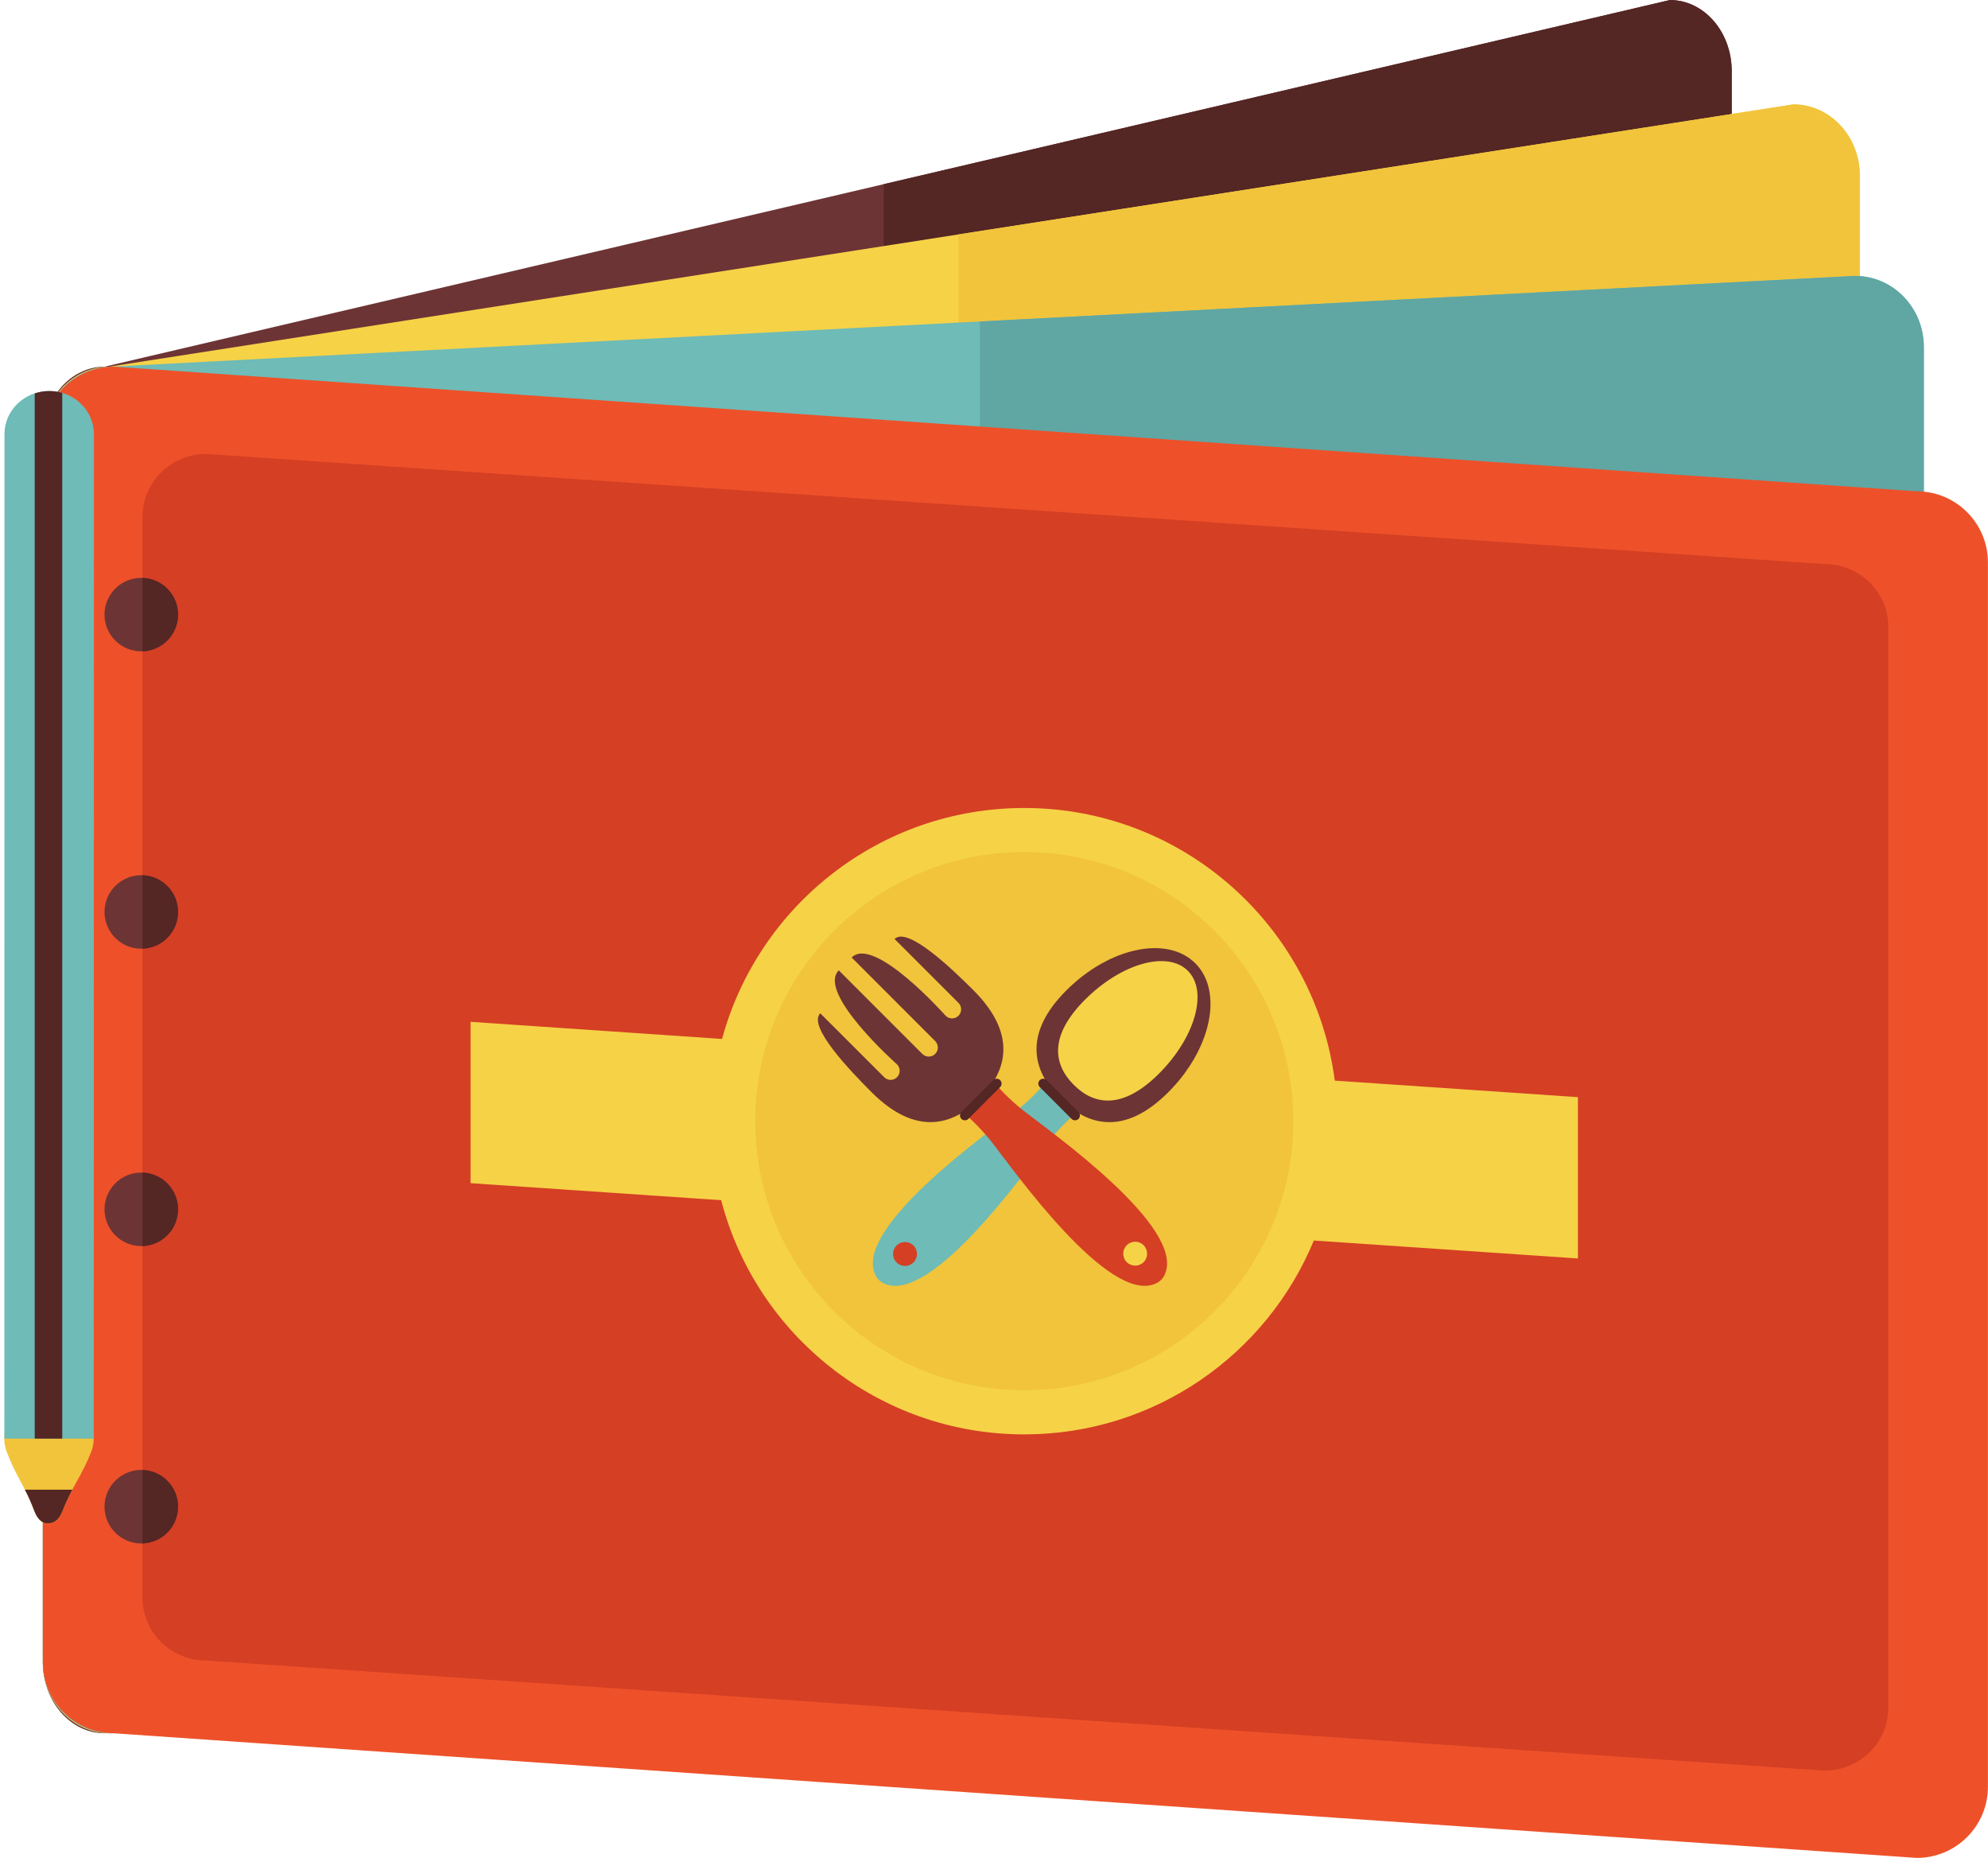 <?xml version="1.0" encoding="UTF-8"?><svg xmlns="http://www.w3.org/2000/svg" xmlns:xlink="http://www.w3.org/1999/xlink" height="300.8" preserveAspectRatio="xMidYMid meet" version="1.0" viewBox="-0.7 0.0 321.9 300.8" width="321.9" zoomAndPan="magnify"><defs><clipPath id="a"><path d="M 6 59 L 321.191 59 L 321.191 300.77 L 6 300.77 Z M 6 59"/></clipPath></defs><g><g id="change1_1"><path d="M 279.703 209.719 C 279.703 216.078 275.223 221.238 269.695 221.238 L 16.242 280.594 C 10.715 280.594 6.238 275.434 6.238 269.07 L 6.238 70.879 C 6.238 64.516 10.715 59.355 16.242 59.355 L 269.695 0.004 C 275.223 0.004 279.703 5.16 279.703 11.523 L 279.703 209.719" fill="#6d3435"/></g><g id="change2_1"><path d="M 279.703 209.719 L 279.703 11.523 C 279.703 5.16 275.223 0.004 269.695 0.004 L 142.402 29.812 L 142.402 251.047 L 269.695 221.238 C 275.223 221.238 279.703 216.078 279.703 209.719" fill="#542624"/></g><g id="change3_1"><path d="M 300.445 226.617 C 300.445 232.98 295.625 238.141 289.68 238.141 L 17.004 280.594 C 11.055 280.594 6.238 275.434 6.238 269.07 L 6.238 70.879 C 6.238 64.516 11.055 59.355 17.004 59.355 L 289.68 16.902 C 295.625 16.902 300.445 22.062 300.445 28.43 L 300.445 226.617" fill="#f6d247"/></g><g id="change4_1"><path d="M 300.445 226.617 L 300.445 28.43 C 300.445 22.062 295.625 16.902 289.68 16.902 L 154.5 37.949 L 154.5 259.184 L 289.68 238.141 C 295.625 238.141 300.445 232.98 300.445 226.617" fill="#f1c43b"/></g><g id="change5_1"><path d="M 310.812 254.383 C 310.812 260.746 305.828 265.902 299.672 265.902 L 17.383 280.594 C 11.227 280.594 6.238 275.434 6.238 269.07 L 6.238 70.879 C 6.238 64.516 11.227 59.355 17.383 59.355 L 299.672 44.668 C 305.828 44.668 310.812 49.828 310.812 56.191 L 310.812 254.383" fill="#6ebbb7"/></g><g id="change6_1"><path d="M 310.812 254.383 L 310.812 56.191 C 310.812 49.828 305.828 44.668 299.672 44.668 L 157.953 52.043 L 157.953 273.277 L 299.672 265.902 C 305.828 265.902 310.812 260.746 310.812 254.383" fill="#60a6a3"/></g><g clip-path="url(#a)" id="change7_1"><path d="M 321.188 289.25 C 321.188 295.617 316.031 300.77 309.664 300.77 L 17.762 280.594 C 11.395 280.594 6.238 275.434 6.238 269.07 L 6.238 70.879 C 6.238 64.516 11.395 59.355 17.762 59.355 L 309.664 79.535 C 316.031 79.535 321.188 84.695 321.188 91.059 L 321.188 289.25" fill="#ee5129"/></g><g id="change8_1"><path d="M 305.059 276.469 C 305.059 282.086 300.426 286.641 294.715 286.641 L 32.707 268.82 C 26.996 268.82 22.367 264.27 22.367 258.648 L 22.367 83.66 C 22.367 78.043 26.996 73.488 32.707 73.488 L 294.715 91.309 C 300.426 91.309 305.059 95.859 305.059 101.48 L 305.059 276.469" fill="#d53f24"/></g><g id="change3_2"><path d="M 254.801 177.613 L 215.43 174.938 C 212.207 150.035 190.926 130.801 165.148 130.801 C 141.754 130.801 122.062 146.648 116.215 168.191 L 75.492 165.418 L 75.492 191.539 L 116.074 194.297 C 121.746 216.105 141.566 232.207 165.148 232.207 C 186.309 232.207 204.438 219.242 212.039 200.824 L 254.801 203.73 L 254.801 177.613" fill="#f6d247"/></g><g id="change1_2"><path d="M 22.176 105.445 C 25.465 105.445 28.129 102.785 28.129 99.492 C 28.129 96.203 25.465 93.543 22.176 93.543 C 18.887 93.543 16.223 96.203 16.223 99.492 C 16.223 102.785 18.887 105.445 22.176 105.445" fill="#6d3435"/></g><g id="change1_3"><path d="M 22.176 141.68 C 18.887 141.68 16.223 144.344 16.223 147.633 C 16.223 150.922 18.887 153.586 22.176 153.586 C 25.465 153.586 28.129 150.922 28.129 147.633 C 28.129 144.344 25.465 141.68 22.176 141.68" fill="#6d3435"/></g><g id="change1_4"><path d="M 22.176 189.82 C 18.887 189.82 16.223 192.484 16.223 195.773 C 16.223 199.062 18.887 201.727 22.176 201.727 C 25.465 201.727 28.129 199.062 28.129 195.773 C 28.129 192.484 25.465 189.82 22.176 189.82" fill="#6d3435"/></g><g id="change1_5"><path d="M 22.176 237.957 C 18.887 237.957 16.223 240.625 16.223 243.91 C 16.223 247.199 18.887 249.867 22.176 249.867 C 25.465 249.867 28.129 247.199 28.129 243.91 C 28.129 240.625 25.465 237.957 22.176 237.957" fill="#6d3435"/></g><g id="change2_2"><path d="M 28.129 99.492 C 28.129 96.27 25.566 93.652 22.367 93.551 L 22.367 105.438 C 25.566 105.336 28.129 102.715 28.129 99.492" fill="#542624"/></g><g id="change2_3"><path d="M 22.367 141.688 L 22.367 153.574 C 25.566 153.477 28.129 150.859 28.129 147.633 C 28.129 144.406 25.566 141.789 22.367 141.688" fill="#542624"/></g><g id="change2_4"><path d="M 22.367 189.828 L 22.367 201.715 C 25.566 201.613 28.129 198.996 28.129 195.773 C 28.129 192.547 25.566 189.93 22.367 189.828" fill="#542624"/></g><g id="change2_5"><path d="M 22.367 237.969 L 22.367 249.855 C 25.566 249.754 28.129 247.133 28.129 243.91 C 28.129 240.688 25.566 238.07 22.367 237.969" fill="#542624"/></g><g id="change4_2"><path d="M 208.715 181.492 C 208.715 205.551 189.215 225.055 165.156 225.055 C 141.102 225.055 121.598 205.551 121.598 181.492 C 121.598 157.438 141.102 137.934 165.156 137.934 C 189.215 137.934 208.715 157.438 208.715 181.492" fill="#f1c43b"/></g><g id="change4_3"><path d="M 11.816 228.652 C 8.758 228.652 5.703 228.652 2.641 228.652 C 0.645 228.652 -0.668 232.203 0.355 234.938 C 1.855 238.953 3.355 240.582 4.855 244.594 C 5.461 246.219 6.414 246.754 7.328 246.574 C 8.113 246.547 8.898 245.969 9.426 244.594 C 10.984 240.582 12.543 238.953 14.105 234.938 C 15.156 232.219 13.793 228.652 11.816 228.652" fill="#f1c43b"/></g><g id="change2_6"><path d="M 3.332 241.156 C 3.844 242.156 4.348 243.238 4.855 244.594 C 5.461 246.219 6.414 246.754 7.328 246.574 C 8.113 246.547 8.898 245.969 9.426 244.594 C 9.957 243.238 10.484 242.156 11.012 241.156 L 3.332 241.156" fill="#542624"/></g><g id="change5_2"><path d="M 14.508 70.266 C 14.508 66.418 11.266 63.301 7.266 63.301 C 3.27 63.301 0.027 66.418 0.027 70.266 L 0.004 232.895 L 14.484 232.895 L 14.508 70.266" fill="#6ebbb7"/></g><g id="change2_7"><path d="M 7.266 63.301 C 6.445 63.301 5.66 63.441 4.922 63.684 L 4.922 232.895 L 9.379 232.895 L 9.379 63.605 C 8.711 63.406 8 63.301 7.266 63.301" fill="#542624"/></g><g id="change1_6"><path d="M 188.465 176.824 C 181.492 183.797 175.504 182.402 170.949 177.848 C 166.395 173.289 164.996 167.301 171.969 160.324 C 178.945 153.352 188.293 151.391 192.848 155.945 C 197.402 160.504 195.441 169.852 188.465 176.824" fill="#6d3435"/></g><g id="change5_3"><path d="M 173.379 180.34 L 168.453 175.41 C 167.238 176.859 165.629 178.426 163.789 179.871 C 159.363 183.336 137.543 198.715 141.004 206.309 C 141.129 206.605 141.301 206.871 141.512 207.098 C 141.543 207.129 141.57 207.16 141.602 207.191 C 141.633 207.223 141.664 207.254 141.695 207.281 C 141.926 207.492 142.188 207.668 142.484 207.789 C 150.078 211.25 165.457 189.43 168.922 185.004 C 170.363 183.168 171.938 181.555 173.379 180.34" fill="#6ebbb7"/></g><g id="change3_3"><path d="M 186.973 173.793 C 181.09 179.672 176.477 178.934 173.168 175.625 C 169.863 172.32 169.117 167.703 175 161.82 C 180.883 155.938 188.332 153.852 191.637 157.156 C 194.945 160.465 192.855 167.91 186.973 173.793" fill="#f6d247"/></g><g id="change8_2"><path d="M 147.211 204.367 C 146.453 205.125 145.23 205.125 144.473 204.367 C 143.715 203.613 143.715 202.387 144.473 201.633 C 145.23 200.875 146.457 200.875 147.215 201.633 C 147.969 202.387 147.969 203.613 147.211 204.367" fill="#d53f24"/></g><g id="change2_8"><path d="M 173.93 181.133 C 173.621 181.441 173.121 181.441 172.812 181.133 L 167.66 175.98 C 167.352 175.676 167.352 175.172 167.66 174.863 C 167.969 174.555 168.469 174.555 168.777 174.863 L 173.93 180.012 C 174.238 180.324 174.238 180.824 173.93 181.133" fill="#542624"/></g><g id="change1_7"><path d="M 144.152 152.012 L 154.5 162.355 C 155.07 162.93 155.07 163.859 154.5 164.434 C 153.922 165.012 152.992 165.012 152.418 164.434 C 152.418 164.434 140.836 151.367 137.199 155.004 L 150.727 168.535 C 151.301 169.109 151.301 170.043 150.727 170.613 C 150.152 171.188 149.223 171.191 148.648 170.617 L 135.117 157.086 C 131.48 160.723 144.547 172.305 144.547 172.305 C 145.121 172.879 145.121 173.812 144.551 174.383 C 143.977 174.961 143.043 174.961 142.469 174.383 L 132.121 164.043 C 130.012 166.152 137.094 173.477 140.434 176.82 C 147.41 183.793 153.398 182.398 157.953 177.844 C 162.512 173.285 163.906 167.297 156.934 160.32 C 153.59 156.98 146.266 149.902 144.152 152.012" fill="#6d3435"/></g><g id="change8_3"><path d="M 160.449 175.41 L 155.523 180.34 C 156.973 181.555 158.539 183.168 159.98 185.004 C 163.449 189.43 178.832 211.25 186.422 207.789 C 186.719 207.664 186.984 207.492 187.211 207.281 C 187.246 207.25 187.273 207.223 187.309 207.191 C 187.336 207.16 187.363 207.129 187.395 207.098 C 187.605 206.871 187.777 206.605 187.902 206.309 C 191.363 198.715 169.543 183.336 165.117 179.871 C 163.277 178.426 161.668 176.859 160.449 175.41" fill="#d53f24"/></g><g id="change3_4"><path d="M 184.48 201.582 C 185.234 202.34 185.234 203.562 184.48 204.32 C 183.727 205.074 182.5 205.074 181.742 204.32 C 180.984 203.562 180.984 202.34 181.742 201.582 C 182.5 200.824 183.727 200.824 184.48 201.582" fill="#f6d247"/></g><g id="change2_9"><path d="M 161.246 174.863 C 161.555 175.172 161.555 175.672 161.246 175.98 L 156.094 181.133 C 155.785 181.441 155.285 181.441 154.977 181.133 C 154.668 180.824 154.668 180.324 154.977 180.012 L 160.129 174.863 C 160.438 174.555 160.938 174.555 161.246 174.863" fill="#542624"/></g></g></svg>